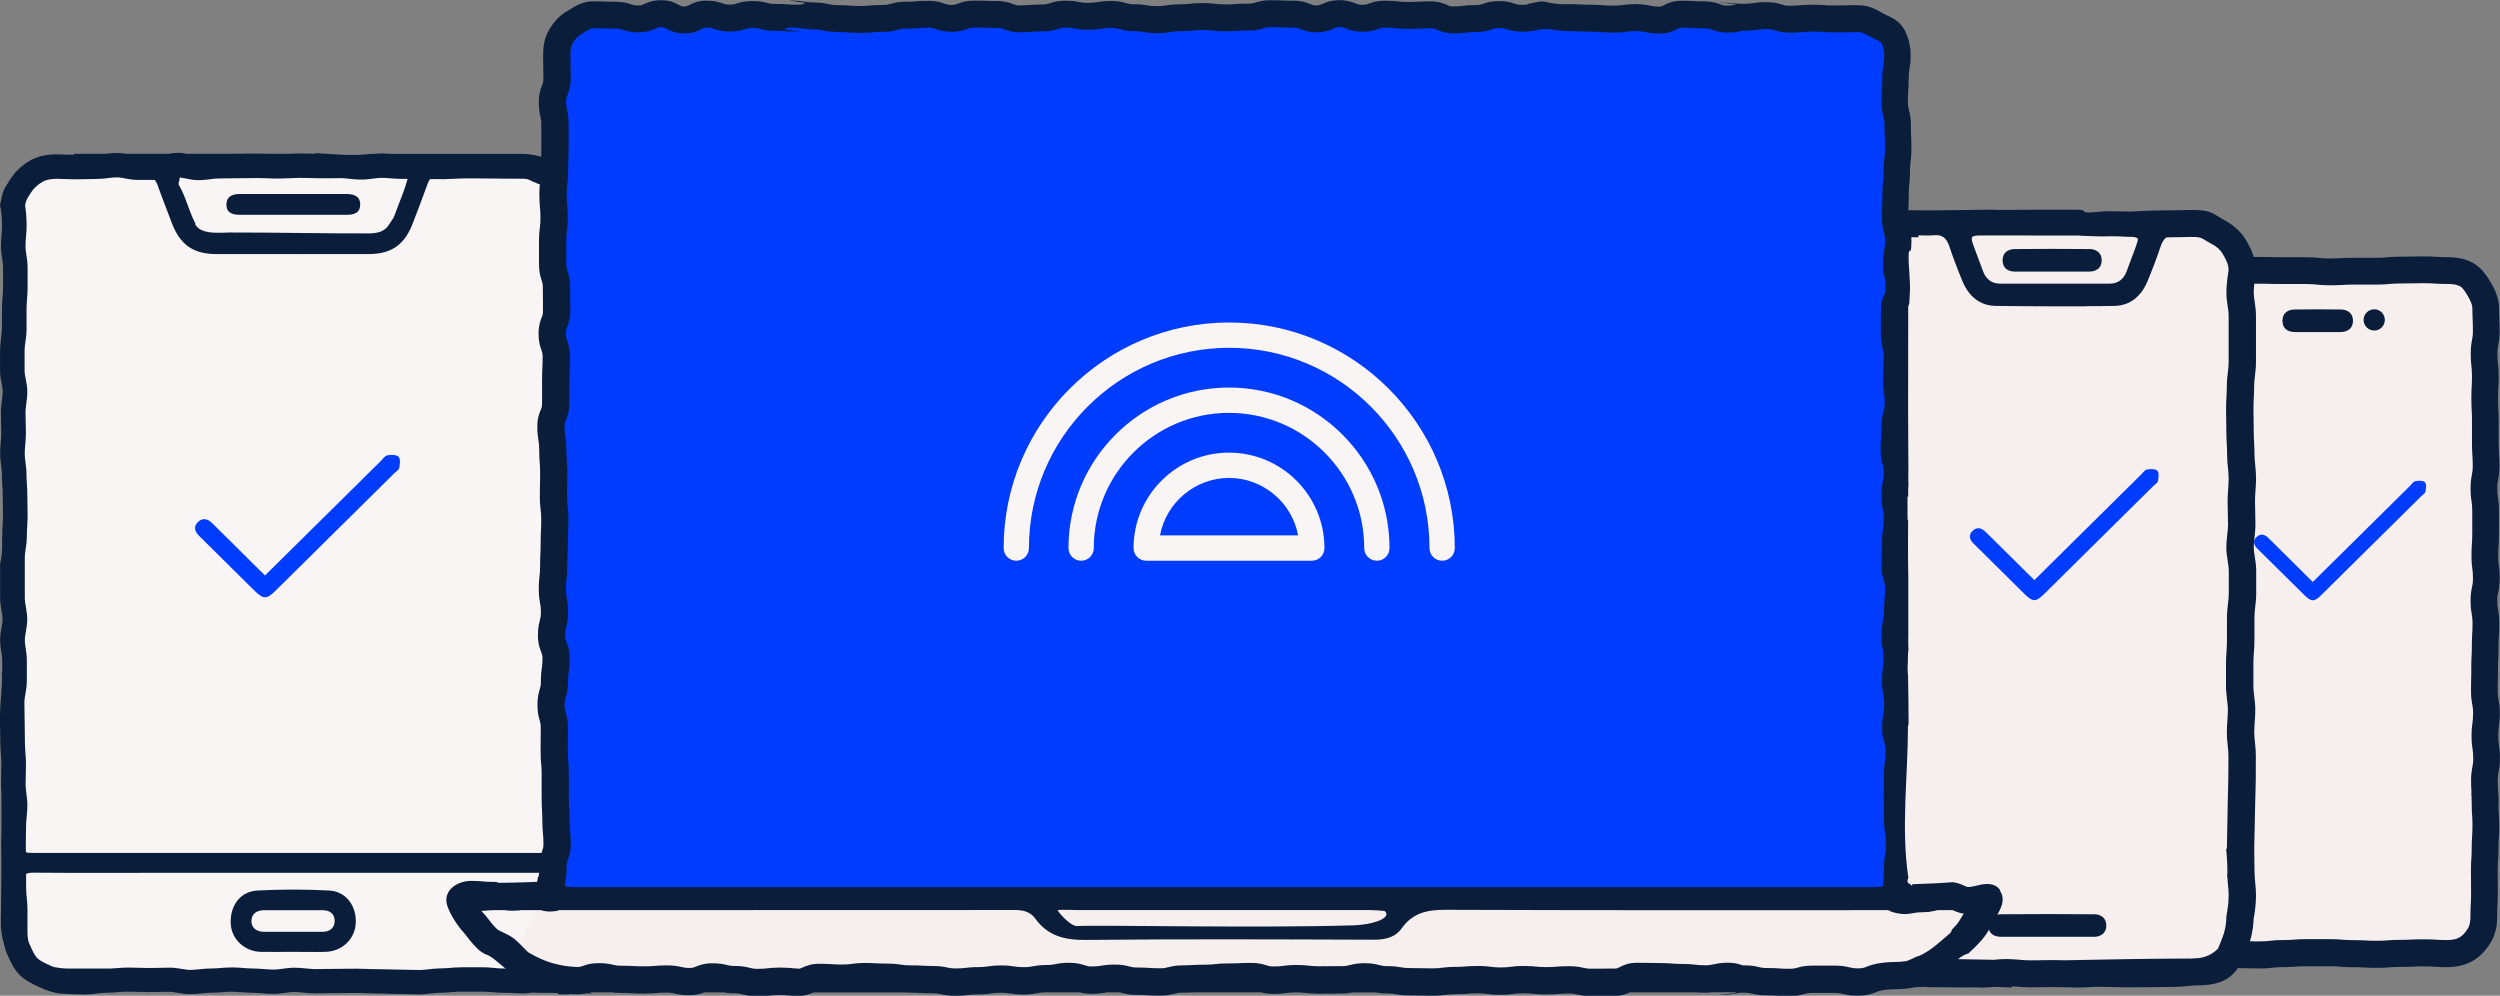 <?xml version="1.0" encoding="UTF-8"?><svg id="Layer_1" xmlns="http://www.w3.org/2000/svg" viewBox="0 0 357.75 142.49"><rect x="0" y="0" width="357.75" height="142.49" fill="#808080" stroke="none"/><defs><style>.cls-1,.cls-2{fill:#f7efed;}.cls-3{fill:#003cfe;}.cls-4{fill:#faf5f5;}.cls-5{fill:#0a1e3c;}.cls-2{stroke:#faf5f5;stroke-miterlimit:10;}</style></defs><g><polygon class="cls-1" points="273.39 140.14 286.42 128.59 269.41 126.74 272.33 38.83 269.89 3.87 87.53 1.46 81.77 6.32 80.6 126.73 63.92 128.76 79.95 139.23 155.39 141.14 197.59 140.14 238.39 140.14 273.39 140.14"/><path class="cls-5" d="m78.84,30.19c0,1.34,0,2.67,0,4-.09,0-.18,0-.27,0v-4.02c.09,0,.19,0,.28,0Z"/><path class="cls-5" d="m78.65,72.37c.05-1.04,0-2.09,0-3.14v3.14Z"/><path class="cls-5" d="m78.55,64.52c0,1.1.04,2.2,0,3.29v-3.29Z"/><path class="cls-5" d="m75.71,137.39c-.08.08-.16.16-.24.24v-.24h.24Z"/><path class="cls-5" d="m67.9,137.79h7.4c-.78.72-1.68,1.32-2.68,1.75h-.55c-2.15,0-3.96-.61-5.34-1.75h1.17Z"/><path class="cls-5" d="m72.06,140.69h.55c-1.46.64-3.12.94-4.93.83-4.03-.23-8.08-.04-12.12-.04h-3.13c.11-.65.23-1.31.3-1.97.05-.43.06-.87.04-1.31,5.04,0,10.08,0,15.12,0v.74h-1.17c1.38,1.14,3.19,1.74,5.34,1.75Z"/><g><polyline class="cls-4" points="79.65 124.55 79.65 24.19 2.29 25.23 3.33 138.71 72.15 139.28"/><path class="cls-5" d="m51.54,29.24c.03,1.26-.93,1.5-1.95,1.5-2.55.01-5.11,0-7.66,0s-5.02,0-7.53,0c-1.02,0-1.99-.19-2-1.45,0-1.23.92-1.53,1.95-1.53,5.06,0,10.13,0,15.2,0,1.03,0,1.97.26,2,1.48Z"/><path class="cls-5" d="m42.68,36.39c-.15,0-.31.01-.47.01-2.49,0-4.98,0-7.48,0,2.65,0,5.3,0,7.95,0Z"/><path class="cls-5" d="m47.08,127.43c2.43.12,3.95,2.18,3.83,4.67-.11,2.27-1.95,4.05-4.33,4.11-1.57.04-3.14,0-4.71,0s-3.05.03-4.57,0c-2.31-.06-4.16-1.81-4.28-4-.14-2.59,1.34-4.65,3.85-4.78,3.4-.18,6.82-.17,10.21,0Zm-.94,5.91c1.06,0,1.78-.56,1.75-1.62-.03-1-.75-1.47-1.74-1.47h-4.17c-1.39,0-2.78,0-4.17,0-1.05,0-1.82.49-1.83,1.54,0,1.06.8,1.55,1.83,1.55,2.78.01,5.56.01,8.34,0Z"/><path class="cls-5" d="m15.06,22.01c-.07,0-.13,0-.2,0-.2.01-.38,0-.53,0h.73Z"/><path class="cls-5" d="m12.3,25.01c.22,0,.41.02.58.06-.91-.02-1.82-.03-2.73-.04.72,0,1.43,0,2.14-.01Z"/><path class="cls-5" d="m10.15,25.02c-2.52,0-5.04,0-7.56,0,2.52-.06,5.04-.04,7.56,0Z"/><path class="cls-3" d="m37.93,82.36c-2.28-2.26-4.47-4.42-6.65-6.59-.31-.31-.62-.61-.93-.91-.6-.61-1.3-.8-1.97-.21-.73.66-.54,1.4.11,2.03,2.62,2.6,5.25,5.2,7.87,7.79,1.35,1.33,1.79,1.33,3.12.01,5.65-5.59,11.31-11.18,16.96-16.77.25-.24.64-.47.69-.75.1-.53.2-1.3-.09-1.6-.3-.31-1.09-.3-1.62-.2-.36.07-.66.54-.96.84-5.47,5.4-10.93,10.81-16.54,16.35Z"/><path class="cls-5" d="m14.45,25.76s.02,0,.03,0c.01.01,0,.01-.03,0Z"/></g><polyline class="cls-2" points="270.96 138.14 321.89 137.64 354.89 134.64 356.89 45.64 350.42 38.82 321.15 38.82 314.87 32.55 273.06 32.55"/><path class="cls-5" d="m290.29,30.43c-.09,0-.19,0-.28,0"/><path class="cls-5" d="m330.68,38.96v1.48h-2.56v-.66c1.03-1.2-.33-2.07-.33-2.49,0-.17.24-.27.99-.27.78,0,1.05,0,1.11,0,.12,0,.31,0,.62.01.11.61.17,1.25.17,1.93Z"/><path class="cls-5" d="m329.9,37.02c-.39-.01.11,0,0,0h0Z"/><path class="cls-5" d="m328.12,136.11h1.33c-.27.46-.6.89-.97,1.27-.19-.16-.4-.38-.63-.66h.27v-.61Z"/><path class="cls-5" d="m327.8,37.29c0,.41,1.35,1.29.33,2.49h-.7c0-.46,0-.91-.04-1.36-.02-.35-.07-.69-.14-1.01l.56-.12Z"/><path class="cls-5" d="m298.92,35.63c1.09,0,1.88.56,1.83,1.71-.04,1.05-.81,1.53-1.85,1.53-1.74,0-3.48,0-5.22,0s-3.48,0-5.22,0c-1.08,0-1.88-.42-1.89-1.62,0-1.12.77-1.6,1.76-1.61,3.53-.04,7.06-.03,10.59,0Z"/><path class="cls-5" d="m299.58,130.82c1.09,0,1.88.56,1.83,1.71-.04,1.05-.81,1.53-1.85,1.53-1.74,0-6.17,0-7.91,0s-3.48,0-5.22,0c-1.08,0-1.88-.42-1.89-1.62,0-1.12.77-1.6,1.76-1.61,3.53-.04,9.74-.03,13.27,0Z"/><path class="cls-5" d="m287.16,137.63c-.08.08-.16.16-.24.24v-.24h.24Z"/><path class="cls-5" d="m281.45,138.03h5.3c-.78.72-1.68,1.32-2.68,1.75h-.55c-2.15,0-1.86-.61-3.24-1.75h1.17Z"/><path class="cls-3" d="m291.12,83.02c-2.1-2.08-4.11-4.07-6.13-6.07-.28-.28-.57-.56-.86-.84-.55-.56-1.2-.74-1.81-.19-.68.61-.49,1.29.1,1.87,2.41,2.4,4.83,4.79,7.25,7.17,1.24,1.22,1.65,1.22,2.88.01,5.21-5.15,10.41-10.29,15.61-15.44.23-.22.59-.43.64-.69.09-.49.19-1.2-.08-1.47-.27-.29-1-.28-1.49-.18-.34.07-.6.49-.89.77-5.03,4.97-10.06,9.95-15.23,15.06Z"/><path class="cls-3" d="m330.96,83.28c-1.91-1.9-3.75-3.71-5.58-5.53-.26-.26-.52-.51-.78-.77-.5-.51-1.09-.67-1.65-.17-.62.55-.45,1.17.09,1.71,2.2,2.18,4.4,4.36,6.61,6.54,1.13,1.12,1.5,1.12,2.62,0,4.75-4.69,9.49-9.38,14.23-14.07.21-.2.54-.39.58-.63.08-.45.17-1.09-.07-1.34-.25-.26-.91-.25-1.36-.17-.31.06-.55.45-.81.71-4.59,4.53-9.17,9.07-13.88,13.72Z"/><polygon class="cls-3" points="270.74 128.81 270.74 6.3 267.46 3.58 83.97 2.62 80.19 8.39 79.01 128.79 270.74 128.81"/><path class="cls-1" d="m273.34,88.7c-.4-5.36-.33-10.71-.28-16.08h-1.74v20.91h1.78c.14-1.61.36-3.24.25-4.83Z"/><g><path class="cls-5" d="m273.08,69.67c0-.07.02-.13.02-.19-.01-.29-.02-.61-.02-1.02,0-1.1.03-2.2,0-3.29l-.03-6.44c.01-6.28.02-12.55.02-18.82-1.05.41-2.18.56-3.26.38-.01,11.36-.04,22.71-.04,34.07h1.41c.03-1.1.07-2.19.12-3.29h1.76c0-.46,0-.92.01-1.39Z"/><path class="cls-5" d="m273.1,92.74c-.06-.49-.01-1.25-.02-2.42-.01-2.57,0-5.13,0-7.7-.06-2.75-.05-5.51-.03-8.26h-3.26c0,7.55,0,15.11,0,22.66h.96c.03-1.11.11-2.23.2-3.34h2.08c.02-.31.05-.62.08-.94Z"/><path class="cls-5" d="m270.95,93.67h2.08c-.09,1.11-.16,2.22-.19,3.34h-2.09c.03-1.11.11-2.23.2-3.34Z"/></g><g><path class="cls-5" d="m334.88,44.28c1.09,0,1.88.56,1.83,1.71-.04,1.05-.81,1.53-1.85,1.53-1.74,0,.61,0-1.13,0s-3.48,0-5.22,0c-1.08,0-1.88-.42-1.89-1.62,0-1.12.77-1.6,1.76-1.61,3.53-.04,2.97-.03,6.49,0Z"/><g><path class="cls-5" d="m112.36,142.48c.41,0,.82,0,1.64,0,.06,0,.1,0,.16-.01-.87,0-2.03,0-1.8,0Z"/><path class="cls-5" d="m114.93,142.48c-.23,0-.43,0-.61,0-.05,0-.1,0-.16.01.63,0,1.11,0,.77,0Z"/><path class="cls-5" d="m357.56,114.95c0-.88-.04-1.34-.07-1.76-.03-.38-.06-.73-.06-1.46,0-.62.05-.88.12-1.24.08-.44.19-.98.19-1.97s-.07-1.45-.14-1.89c-.05-.37-.1-.66-.1-1.33s.04-.96.09-1.34c.06-.44.13-.94.13-1.88s-.1-1.52-.18-1.96c-.06-.35-.12-.63-.12-1.26,0-.78,0-1.17.02-1.56,0-.41.02-.83.02-1.65,0-.76.02-1.13.04-1.52.02-.42.04-.85.04-1.7,0-.75.02-1.11.05-1.49.03-.42.05-.86.05-1.73,0-.97-.09-1.51-.17-1.94-.06-.36-.11-.64-.11-1.28s.05-.86.13-1.22c.09-.44.21-1,.21-2,0-.92-.06-1.42-.12-1.85-.05-.37-.09-.68-.09-1.37,0-.73.03-1.09.05-1.47.03-.41.06-.87.06-1.75,0-.81,0-1.21,0-1.62,0-.4,0-.8,0-1.6,0-.95-.07-1.45-.14-1.89-.05-.37-.1-.66-.1-1.33,0-.62.05-.88.12-1.24.08-.44.19-.98.19-1.97,0-.87-.03-1.31-.06-1.73-.02-.38-.05-.74-.05-1.48,0-.81,0-1.22,0-1.63,0-.4,0-.79,0-1.59,0-.86-.03-1.3-.05-1.72-.02-.38-.04-.75-.04-1.49s.02-1.11.04-1.49c.02-.42.05-.86.05-1.72,0-.91-.05-1.39-.1-1.82-.04-.37-.08-.7-.08-1.4,0-.62.05-.88.12-1.24.08-.44.19-.98.19-1.97,0-.85-.02-1.28-.04-1.69-.02-.39-.03-.76-.03-1.52,0-1.54-.64-2.83-1.13-3.66-.59-1.02-1.32-2.16-2.55-2.87-1-.58-2.23-.86-3.78-.86-.77,0-1.15-.03-1.54-.05-.45-.03-.91-.06-1.82-.06s-1.29.01-1.73.02c-.41,0-.82.02-1.63.02h0c-.93,0-1.43.05-1.87.09-.4.04-.75.07-1.49.07-.83,0-1.25,0-1.66,0-.42,0-.85,0-1.7,0-.9,0-1.35.03-1.8.05-.4.02-.78.05-1.56.05-.74,0-1.08-.04-1.48-.08-.44-.05-.94-.1-1.88-.1-.84,0-1.26,0-1.67,0-.42,0-.84,0-1.68,0s-1.23,0-1.63-.02c-.43,0-.86-.02-1.72-.02-.32,0-.57,0-.79,0-.27-.94-.7-1.69-1.02-2.26-.69-1.2-1.65-2.13-2.92-2.85-.16-.09-.31-.19-.47-.28-.27-.15-.5-.29-.69-.41-.93-.59-1.54-.87-3.1-.91-.91-.02-1.24-.01-1.65,0-.33.01-.7.03-1.57.03-.44,0-.91,0-1.41.02-1.02.02-2.23.02-3.36.09-.51.03-1.04.07-1.56.07-.48,0-.98-.01-1.48-.02-.55-.01-1.11-.02-1.68-.02-.62,0-1.2.06-1.76.12-.23.03-.45.04-.67.06-1.74,0-.22-.4-1.95-.4-6.55-.02-4.88.02-11.42.03,0-.11-11.48.16-11.47.05-.37,0-.61,0-.82-.02-.97.05-1.56.21-2.13.5.24.97.36,1.97.28,3.01-.02.23-.03.46-.05.69.26-.13.57-.24.97-.35.21,0,.37,0,.55.01.3.01.69.03,1.41.03-.02-.09-.02-.19-.03-.28.76,0,1.52.05,2.27-.02,1.23-.11,1.79.49,2.16,1.57.57,1.7,1.21,3.38,1.9,5.04.88,2.1,2.45,3.48,4.77,3.51,1.76.03,5.64.05,8.85.06,0,0,0,0,0,0,.17,0,.34,0,.51,0,1.48,0,2.78,0,3.62,0,0-.01,0-.02,0-.03,1.31,0,2.63,0,3.94-.03,2.32-.03,3.89-1.42,4.77-3.51.69-1.65,1.33-3.34,1.9-5.04.19-.57.44-1,.81-1.26.38,0,.75-.02,1.08-.02.94,0,1.38-.02,1.72-.03.36-.01.61-.02,1.39,0q.66.02,1.13.31c.27.17.65.41,1.19.7.74.39,1.25.86,1.6,1.49.46.81.79,1.44.79,2.22,0,.08-.04.34-.07.54-.1.63-.24,1.59-.24,2.78,0,.58.08,1.15.16,1.7.08.53.16,1.08.16,1.61,0,.49,0,1,0,1.54,0,.57,0,1.16,0,1.77,0,.5,0,1.02,0,1.56,0,.57,0,1.15,0,1.75,0,.4-.06.87-.11,1.36-.07.59-.15,1.25-.15,1.95,0,.48-.02.98-.05,1.51-.03.58-.06,1.17-.06,1.8,0,.54,0,1.09.02,1.64,0,.55.02,1.1.02,1.67s.03,1.16.06,1.72c.03.55.05,1.07.05,1.59,0,.64.06,1.24.12,1.83.05.52.1,1.02.1,1.48s-.03.98-.07,1.5c-.04.58-.08,1.18-.08,1.8,0,.56.01,1.12.03,1.69.01.54.03,1.08.03,1.62,0,.44-.05.93-.11,1.44-.06.6-.13,1.21-.13,1.87,0,.7.11,1.37.2,1.96.08.49.15.95.15,1.35v3.31c0,.45-.06.93-.12,1.44-.07.59-.14,1.21-.14,1.87v3.31c0,.49-.03,1-.06,1.54-.04.57-.08,1.16-.08,1.77,0,.56,0,1.13,0,1.68,0,.54,0,1.09,0,1.63,0,.68.08,1.31.15,1.91.06.5.12.97.12,1.4,0,.5-.03,1.01-.07,1.55-.04.57-.08,1.15-.08,1.76,0,.67.06,1.29.13,1.89.05.51.1.99.1,1.42,0,.57,0,1.12-.01,1.68,0,.55-.01,1.1-.01,1.63s-.02,1.1-.04,1.64c-.02.57-.04,1.12-.04,1.67s-.02,1.12-.03,1.66c-.02.56-.03,1.11-.03,1.65,0,.58-.02,1.14-.03,1.69-.02.56-.03,1.1-.03,1.62,0,.02,0,.03,0,.04-.03.02-.07.04-.11.06.12,1.11.18,2.22.18,3.36,0,.21-.03.4-.05.6.01.02.03.03.05.04.02.46.06.89.1,1.29.05.47.08.88.08,1.22,0,1.4-.19,2.33-.26,2.72-.04.21-.07.37-.07.59,0,.34-.04,1.55-.59,2.94l-.15.39c-.15.38-.3.77-.47,1.12-.76.78-1.76,1.28-3,1.37-.06,0-.12,0-.17,0-.21,0-.45.02-.69.04-6.03.01-12.06.13-18.09.25-.52-.02-1.05-.03-1.55-.03-.58,0-1.16,0-1.73.02-.56,0-1.11.02-1.66.02h0c-.5,0-1.01-.04-1.56-.09-.59-.05-1.18-.1-1.83-.1-.63,0-1.21.05-1.77.11-3.6-.07-6.25-.12-9.85-.14.03,0,.05-.01.08-.02-.03,0-.07.01-.1.02-.72,0-.29-.02-1.01-.02-.17-.02-.32-.02-.48-.03-.06.09-.14.18-.28.22-.47.15-.88.4-1.23.75-.33.33-.63.69-.95,1.03-.46.48-1,.86-1.55,1.24.64.28,1.33.45,2.04.53-.02.08-.03.16-.06.24.53.02,1,.04,1.38.06.4.02.72.04.95.04.4,0,.78-.04,1.14-.1.51.04-1.02.08-.37.08.45,0,.94,0,1.46.02,1.06.02,2.23.02,3.5.03.59,0,1.19.01,1.82.01.23,0,.47-.01.71-.02.38.02.76.04,1.17.04.58,0,1.11-.05,1.63-.1.46,0,.94.02,1.45.05.36.02.75.03,1.12.04-.02-.06-.04-.12-.07-.17.26.02.5.02.77.04.6.05,1.22.1,1.88.1.56,0,1.14,0,1.72-.02.56,0,1.12-.02,1.68-.02.56,0,1.09.02,1.64.03.58.02,1.15.04,1.72.04h.03c.63,0,1.23-.03,1.82-.06.55-.03,1.07-.05,1.57-.05.57,0,1.13.02,1.69.04.58.02,1.14.03,1.7.04.62,0,1.23,0,1.82-.01,1.27-.01,2.44-.02,3.5-.03.52,0,1.01-.02,1.46-.02,1.06,0,1.96-.09,2.61-.16.31-.03.63-.06.78-.06,1.7,0,3.46-.15,4.85-1.22.48-.37.86-.8,1.17-1.25.6,0,.96.01,1.3.02.43.01.87.03,1.74.03.95,0,1.45-.06,1.9-.11.39-.04.73-.08,1.46-.08.92,0,1.4-.04,1.83-.07.39-.03.76-.06,1.53-.06.84,0,1.25,0,1.67,0,.42,0,.84,0,1.69,0,.76,0,1.11.03,1.52.06.43.04.92.08,1.84.08.79,0,1.17.02,1.58.04.44.02.89.05,1.78.05s1.4-.04,1.83-.07c.39-.03.76-.06,1.52-.06.89,0,1.34-.02,1.77-.04.41-.02.79-.04,1.58-.04s1.15.02,1.55.05c.44.03.9.06,1.8.06,1.44,0,2.7-.3,3.73-.9,1.03-.6,1.92-1.53,2.64-2.77.75-1.29.85-2.65.85-3.68,0-.75.02-1.11.04-1.5.02-.42.05-.86.05-1.72s0-1.23-.01-1.64c0-.39-.01-.79-.01-1.58,0-.74.03-1.09.05-1.47.03-.43.06-.87.06-1.74,0-.73.03-1.09.05-1.47.03-.41.06-.87.06-1.75s-.03-1.32-.06-1.75c-.03-.38-.05-.74-.05-1.47Zm-66.95-81.25h0c1.14,0,2.29,0,3.43,0,1.14,0,2.28,0,3.42,0-.01.05,2.98.13,3.29.13.47,0,2.05-.06,3.1.03.37.03,1.08.04,1.21.04.16,0,.47,0,.87.21.03.26-.1.67-.35,1.34-.42,1.12-.84,2.24-1.25,3.35-.42,1.15-1.22,1.79-2.47,1.79-2.13,0-4.27,0-6.4,0,0,0,0,0,0,0-.47,0-.94,0-1.41,0-.47,0-.94,0-1.41,0,0,0,0,0,0,0-2.13,0-4.27,0-6.4,0-1.25,0-2.05-.64-2.47-1.79-.41-1.12-.83-2.24-1.25-3.35-.63-1.68-.58-1.76,1.2-1.76m69.92,79.79c.03.38.06.73.06,1.46,0,.87.03,1.32.06,1.74.03.38.05.74.05,1.47s-.03,1.09-.05,1.47c-.03.41-.06.87-.06,1.75,0,.74-.03,1.09-.05,1.47-.03.43-.06.87-.06,1.75,0,.82,0,1.23.01,1.64,0,.39.01.79.01,1.58s-.02,1.11-.04,1.5c-.02.42-.05.86-.05,1.72s-.1,1.35-.32,1.74c-.38.65-.79,1.11-1.24,1.37-.43.25-1.04.38-1.79.38s-1.15-.02-1.55-.05c-.44-.03-.9-.06-1.8-.06s-1.34.02-1.77.04c-.41.02-.79.04-1.58.04-.92,0-1.4.04-1.83.07-.39.03-.76.06-1.52.06s-1.17-.02-1.58-.04c-.44-.02-.89-.05-1.78-.05-.76,0-1.11-.03-1.52-.06-.43-.04-.92-.08-1.84-.08-.84,0-1.25,0-1.67,0-.42,0-.84,0-1.69,0-.92,0-1.4.04-1.83.07-.39.03-.76.06-1.53.06-.95,0-1.45.06-1.9.11-.39.04-.73.08-1.46.08-.63,0-1.02,0-1.35-.02.42-1.4.51-2.58.52-3.2h0c.09-.46.34-1.7.34-3.48,0-.52-.05-1.04-.1-1.58-.05-.56-.11-1.13-.11-1.72,0-.5-.01-1.01-.02-1.55-.01-.56-.02-1.15-.02-1.76,0-.49.02-.99.03-1.5.02-.59.04-1.19.04-1.81,0-.5.02-1.01.03-1.53.02-.58.04-1.18.04-1.78,0-.5.02-1.02.04-1.54.02-.57.04-1.16.04-1.78,0-.53,0-1.06,0-1.6,0-.56.01-1.14.01-1.71,0-.64-.06-1.24-.12-1.82-.05-.52-.11-1.02-.11-1.49s.03-.98.07-1.5c.04-.58.08-1.18.08-1.81,0-.66-.08-1.28-.15-1.88-.06-.51-.12-.99-.12-1.43,0-.55,0-1.1,0-1.66,0-.55,0-1.1,0-1.66,0-.48.03-.99.07-1.52.04-.58.08-1.17.08-1.79v-3.31c0-.44.05-.93.11-1.44.07-.6.14-1.21.14-1.87v-3.31c0-.71-.1-1.38-.2-1.97-.08-.49-.15-.95-.15-1.34,0-.45.05-.94.11-1.46.06-.59.13-1.2.13-1.85,0-.57-.01-1.15-.03-1.72-.01-.53-.03-1.06-.03-1.59,0-.49.03-1,.07-1.54.04-.57.08-1.16.08-1.77,0-.66-.06-1.28-.12-1.88-.05-.51-.1-.99-.1-1.43,0-.61-.03-1.21-.06-1.78-.03-.53-.05-1.04-.05-1.53,0-.58,0-1.15-.02-1.72,0-.54-.02-1.06-.02-1.59s.03-1.06.05-1.61c.03-.55.05-1.12.05-1.7,0-.47.06-.97.12-1.49.07-.58.14-1.18.14-1.82,0-.59,0-1.17,0-1.74,0-.54,0-1.06,0-1.57,0-.62,0-1.23,0-1.8,0-.52,0-1.03,0-1.51,0-.81-.1-1.53-.2-2.17-.06-.43-.12-.84-.12-1.14,0-.5.04-.94.08-1.34.21,0,.45,0,.75,0,.82,0,1.23,0,1.63.02.43,0,.86.02,1.72.02s1.25,0,1.67,0c.42,0,.84,0,1.68,0,.74,0,1.08.04,1.48.08.44.05.94.1,1.88.1s1.35-.03,1.8-.05c.4-.02.78-.05,1.56-.05.83,0,1.25,0,1.66,0,.42,0,.85,0,1.7,0,.93,0,1.43-.05,1.87-.09.4-.04.75-.07,1.49-.07.86,0,1.29-.01,1.73-.02.41,0,.82-.02,1.63-.02.77,0,1.15.03,1.54.05.45.03.91.06,1.82.06.83,0,1.45.11,1.84.34.41.24.81.89,1.15,1.47.42.72.61,1.25.61,1.72,0,.85.02,1.28.04,1.69.02.39.03.76.03,1.52,0,.62-.05.88-.12,1.24-.08.44-.19.98-.19,1.97,0,.91.05,1.39.1,1.82.04.37.08.7.08,1.4,0,.75-.02,1.11-.04,1.49-.02.42-.05.86-.05,1.72s.03,1.3.05,1.72c.02.38.04.75.04,1.5,0,.81,0,1.22,0,1.63,0,.4,0,.79,0,1.59,0,.87.03,1.31.06,1.73.02.38.05.74.05,1.48,0,.62-.05.88-.12,1.24-.08.44-.19.98-.19,1.97s.07,1.45.14,1.89c.05.37.1.66.1,1.33,0,.81,0,1.21,0,1.62,0,.4,0,.8,0,1.6,0,.73-.03,1.09-.05,1.47-.03.41-.06.87-.06,1.75,0,.92.06,1.42.12,1.85.05.37.09.68.09,1.37,0,.61-.05.86-.13,1.22-.09.44-.21,1-.21,2s.09,1.51.17,1.94c.06.36.11.64.11,1.28,0,.75-.02,1.11-.05,1.49-.03.42-.05.86-.05,1.73,0,.76-.02,1.13-.04,1.52-.02.42-.04.85-.04,1.7,0,.78,0,1.17-.02,1.56,0,.41-.02.83-.02,1.65,0,.98.1,1.52.18,1.96.06.35.12.63.12,1.26,0,.67-.04.96-.09,1.34-.06.44-.13.94-.13,1.88s.07,1.45.14,1.89c.05.37.1.66.1,1.33,0,.62-.05.88-.12,1.24-.08.44-.19.98-.19,1.97,0,.88.04,1.34.07,1.76Z"/><path class="cls-5" d="m286.24,127.39c-.9-1.24-2.36-.9-3.23-.69-.34.08-.69.16-1.04.21-.06,0-.1,0-.15.01-.08,0-.16,0-.24,0-.14-.02-.26-.07-.48-.17-.37-.17-.89-.4-1.64-.51-1.94.15-3.88.23-5.82.29,0,.07-.01.15-.02.22,0,0-.02,0-.03,0-.1-.06-.17-.15-.24-.23-.41-.07-.5-.58-.26-.86-1.07-7.21-.07-14.5-.06-21.74,0-.12.04-.21.09-.28,0-2.31-.04-4.62-.08-6.93-.08-.74-.08-1.48-.03-2.24-.03-1.81-.07-3.61-.08-5.42-.04-4.46.04-8.92.04-13.37,0-3.61-.01-7.22-.02-10.82-.02-.15-.03-.33-.03-.56,0-.48.01-.79.03-1.06,0-.33,0-.65,0-.98,0-4.47.09-8.94.07-13.41,0-.07,0-.14,0-.21-.06-.24-.09-.49-.09-.92,0-.82,0-1.23.01-1.63,0-.42.01-.84.01-1.68,0-.4.05-.51.21-.83.01-.03.03-.07.05-.1.03-.39.04-.78.07-1.18.17-2.01-.22-4.02-.15-6.04,0-.24.15-.39.32-.46.04-.34.08-.76.08-1.33,0-1.08-.16-1.68-.29-2.16-.09-.35-.16-.58-.16-1.16,0-.8.01-1.2.03-1.59.01-.43.03-.86.03-1.72,0-.73.04-1.06.08-1.45.05-.44.1-.93.1-1.86,0-.71.04-1.04.09-1.43.05-.44.11-.95.11-1.89,0-.87-.02-1.31-.04-1.74-.02-.41-.03-.79-.03-1.57,0-1.08-.15-1.67-.28-2.15-.09-.36-.15-.59-.15-1.17,0-.77.02-1.14.05-1.53.03-.44.06-.89.06-1.79,0-.66.05-.96.11-1.33.08-.46.17-.99.17-1.98,0-1.4-.34-2.75-.95-3.81-.65-1.12-1.71-1.61-2.48-1.97-.22-.1-.43-.2-.59-.3-.82-.48-1.95-1.13-3.51-1.13-.84,0-1.26,0-1.68.02-.4,0-.8.02-1.6.02-.75,0-1.12-.02-1.51-.05-.43-.03-.88-.06-1.77-.06s-1.39.04-1.81.08c-.39.04-.73.07-1.46.07-.52,0-.71-.06-1.05-.17-.46-.15-1.1-.35-2.21-.35-.95,0-1.46.07-1.91.14-.38.05-.68.1-1.36.1-.73,0-1.06-.03-1.45-.07-.43-.04-.91-.09-1.81-.09-1.06,0,2.53.15,2.06.27-.35.09-.58.15-1.15.15-.47,0-.64-.06-.97-.18-.48-.18-1.14-.42-2.3-.42-.76,0-1.12-.02-1.51-.05-.43-.03-.88-.05-1.75-.05-1.29,0-2.03.38-2.52.63-.32.17-.4.21-.75.21-.61,0-.87-.06-1.23-.13-.45-.1-1.02-.22-2.04-.22-.94,0-1.44.07-1.88.12-.37.05-.69.09-1.38.09-.74,0-1.11-.03-1.49-.06-.42-.03-.89-.07-1.78-.07-.77,0-1.15-.02-1.54-.04-.38-.02-.79-.04-1.5-.04-.92.05-1.83,0-2.78-.2-.46-.1-.83-.22-1.22-.18-.63.06-1.26.23-1.89.34,0,.02,0,.05,0,.07-.22.04-.46.07-.86.07-.51,0-.69-.06-1.03-.17-.47-.15-1.11-.37-2.24-.37s-1.8.23-2.27.39c-.34.12-.51.18-1,.18-.93,0-1.43.06-1.87.11-.38.05-.7.09-1.4.09-.41,0-.53-.05-.85-.2-.5-.22-1.19-.53-2.42-.53-.87,0-1.31.02-1.74.05-.39.02-.76.04-1.53.04-.71,0-1.03-.04-1.41-.08-.43-.05-.92-.1-1.85-.1-1.16,0-1.81.24-2.29.41-.33.12-.5.18-.97.18-.44,0-.57-.06-.9-.19-.49-.2-1.17-.48-2.37-.48s-1.96.33-2.43.55c-.33.15-.43.2-.83.2-.44,0-.57-.06-.9-.19-.49-.2-1.17-.48-2.37-.48-.77,0-1.15-.02-1.55-.03-.42-.02-.86-.04-1.72-.04-1.1,0-1.73.19-2.19.33-.34.1-.54.16-1.07.16-.88,0-1.33.03-1.76.06-.39.03-.75.05-1.5.05-.7,0-1.02-.04-1.4-.08-.44-.05-.93-.11-1.87-.11s-1.41.05-1.84.1c-.38.04-.71.08-1.42.08-.97,0-1.48.08-1.94.15-.37.06-.67.11-1.33.11s-.95-.05-1.32-.11c-.46-.08-.97-.16-1.95-.16-.55,0-.75-.06-1.1-.16-.48-.14-1.08-.31-2.16-.31-.98,0-1.49.09-1.95.16-.37.06-.66.11-1.32.11s-.9-.05-1.27-.12c-.44-.09-1-.19-2-.19-1.13,0-1.77.21-2.24.37-.34.11-.52.17-1.02.17-.89,0-1.37.04-1.78.07-.38.03-.74.06-1.48.06-.46,0-.61-.06-.94-.18-.49-.18-1.15-.44-2.32-.44-.78,0-1.16-.01-1.56-.03-.42-.02-.85-.03-1.71-.03-1.17,0-1.83.25-2.32.43-.33.13-.49.18-.95.18s-.65-.06-.99-.18c-.48-.17-1.13-.4-2.28-.4-.89,0-1.37.04-1.79.07-.4.03-.74.06-1.48.06-1.08,0-1.68.17-2.16.3-.35.1-.56.16-1.11.16-.9,0-1.38.04-1.81.08-.39.04-.73.07-1.46.07s-1.1-.03-1.48-.06c-.42-.03-.89-.07-1.78-.07-.6,0-.85-.06-1.21-.14-.46-.1-1.03-.23-2.06-.23-.66,0-.95-.05-1.32-.11-.46-.08-.97-.16-1.95-.16-1.15,0,2.38.23,1.9.4-.33.12-.5.18-.98.18-.75,0-1.11-.02-1.5-.05-.43-.03-.88-.06-1.76-.06-.58,0-.81-.06-1.16-.15-.47-.12-1.05-.26-2.1-.26-1.11,0-1.74.2-2.2.34-.35.11-.54.17-1.06.17-.49,0-.66-.06-1-.18-.47-.16-1.12-.39-2.26-.39-1.28,0-2.02.38-2.51.63-.32.17-.4.21-.75.21-.32,0-.39-.04-.7-.21-.5-.27-1.25-.69-2.56-.69-1.24,0-1.96.33-2.44.55-.32.15-.43.2-.83.2-.51,0-.7-.06-1.04-.17-.47-.15-1.11-.36-2.23-.36-.79,0-1.18-.01-1.57-.03-.42-.01-.85-.03-1.7-.03-1.37,0-2.47.67-3.27,1.17-.13.08-.26.16-.39.24-1.05.61-1.87,1.47-2.59,2.72-.73,1.25-.83,2.48-.83,3.62,0,.86.01,1.29.02,1.71.01.4.02.8.02,1.61,0,.46-.06.61-.19.94-.2.5-.47,1.18-.47,2.38,0,1.04.12,1.61.22,2.07.08.36.14.63.14,1.25,0,.84,0,1.26,0,1.68,0,.41,0,.82,0,1.64s-.02,1.17-.03,1.58c-.02.43-.04.87-.04,1.74,0,.71-.04,1.04-.09,1.42-.05.44-.12.95-.12,1.9s.05,1.42.09,1.85c.04.39.07.73.07,1.47s-.04,1.04-.09,1.42c-.05.44-.12.95-.12,1.9v3.32c0,1.14.21,1.79.37,2.27.11.34.18.53.18,1.05,0,.84,0,1.26.01,1.69,0,.41.01.82.01,1.63,0,.48-.06.63-.19.97-.19.49-.44,1.16-.44,2.34s.23,1.82.4,2.3c.12.35.18.52.18,1.02,0,.79-.02,1.17-.04,1.57-.02.43-.04.87-.04,1.75v3.32c0,.45-.05.58-.19.92-.21.5-.49,1.18-.49,2.4,0,.99.09,1.51.16,1.97.06.38.11.67.11,1.35,0,.91.04,1.39.07,1.81.03.39.06.75.06,1.51,0,.81,0,1.21-.02,1.62,0,.42-.02.85-.02,1.7,0,.94.06,1.44.11,1.89.05.38.09.72.09,1.43,0,.78-.02,1.16-.04,1.56-.02.43-.04.88-.04,1.76,0,.78-.02,1.16-.04,1.57-.02.43-.04.87-.04,1.75,0,.71-.04,1.05-.08,1.43-.05.44-.11.94-.11,1.89,0,1,.1,1.56.18,2,.07.37.12.66.12,1.31,0,.59-.06.83-.15,1.19-.12.47-.27,1.06-.27,2.13,0,1.19.26,1.87.46,2.36.13.34.19.49.19.96,0,.7-.04,1.02-.1,1.39-.06.45-.13.96-.13,1.92,0,.55-.06.76-.17,1.11-.14.49-.32,1.1-.32,2.2s.17,1.71.31,2.19c.1.35.16.57.16,1.12,0,.82,0,1.22-.01,1.63,0,.42-.01.84-.01,1.68,0,.92.04,1.4.08,1.83.04.4.07.74.07,1.48v3.32c0,.89.03,1.34.05,1.78.02.39.05.77.05,1.54,0,.92.05,1.41.09,1.84.04.4.07.74.07,1.48,0,.5-.06.67-.18,1.01-.17.48-.4,1.14-.4,2.3,0,.68-.05.98-.11,1.36,0,.01,0,.03,0,.04-.03,0-.07,0-.1,0-.02.3-.06.54-.14.75-.15-.01-.3-.02-.46-.02-.05.02-.1.03-.16.03-.32,0-.64.01-.96.02-.05,0-.11,0-.15.02,0,0,0,0,0-.01-1.23.03-2.47.08-3.7.08-.13,0-.23-.05-.32-.12-.2-.01-.43-.02-.7-.02-.64,0-.94-.03-1.29-.06-.39-.04-.83-.08-1.67-.08-1.75,0-3.56,1.03-3.56,2.76,0,1.32,1.64,3.77,2.52,4.66.05.06.21.26.32.41.38.49.95,1.24,1.7,1.95.32.3.67.52,1.02.71,0,0,0,0,.02,0,.82.24,1.54.97,2.2,1.48.41.32.78.68,1.16,1.03.4.35.88.6,1.36.84.82.4,1.61.87,2.42,1.3.04,0,.07,0,.11.02.05.02.11.04.16.06.58.29,1.33.13,1.94.38.43.17.83.4,1.23.64,0,0,.02,0,.03,0,.75,0,1.33,0,1.51,0l-.07-.05c.22.01.47.02.76.03.97.03,1.59-.11,2.06-.27,1.08,0,2.16,0,3.24,0,.34.05.75.09,1.29.09.76,0,1.13.02,1.52.04.43.02.87.05,1.73.05s1.38-.04,1.8-.08c.39-.03.73-.06,1.46-.06.6,0,.85.06,1.21.14.45.1,1.02.23,2.05.23s1.7-.21,2.17-.4h2.81c.38.07.85.13,1.52.13.58,0,.81.06,1.16.15.46.12,1.04.26,2.09.26.92,0,1.41-.05,1.84-.1.38-.04.71-.08,1.41-.08s1.04.04,1.42.08c.32.03.68.07,1.22.09,1.03-.05,1.68-.33,2.11-.52,0,0,.01,0,.02,0,4.3,0,8.6,0,12.89,0,.26.02.55.03.92.03.76,0,1.12.02,1.51.04.43.03.87.05,1.74.05.6,0,.86.06,1.21.13.45.1,1.02.22,2.04.22.92,0,1.42-.06,1.85-.11.38-.04.7-.08,1.4-.08.96,0,1.46-.08,1.91-.14.37-.06.67-.1,1.34-.1s.95.05,1.32.1c.45.07.96.15,1.93.15s1.55-.11,1.99-.19c.34-.07.61-.11,1.15-.12,1.64,0,3.28,0,4.91,0,.41.11.94.21,1.7.21.97,0,1.49-.08,1.94-.16.1-.02.2-.03.3-.05.59,0,1.18,0,1.77,0,.12.02.24.05.38.09.47.12,1.05.27,2.11.27.74,0,1.11.03,1.49.05.43.03.88.06,1.76.06,1.05,0,1.64-.15,2.1-.27.35-.09.58-.15,1.15-.15.87,0,1.31-.03,1.74-.05.04,0,.09,0,.13,0,3.12,0,6.24,0,9.36,0,.42.11.97.22,1.77.22.94,0,1.43-.06,1.87-.12.37-.05.69-.09,1.38-.09s1.04.03,1.42.08c.43.05.91.1,1.83.1.83,0,1.24,0,1.66-.01.4,0,.8-.01,1.59-.01.71,0,1.2-.07,1.59-.15,1.12,0,2.23,0,3.35,0,.39.08.87.14,1.57.14.64,0,.93.05,1.29.11.44.08.98.17,1.96.17.79,0,1.18.01,1.57.02.42.01.84.02,1.68.02.94,0,1.44-.07,1.88-.12.37-.05.69-.09,1.37-.09.89,0,1.36-.04,1.78-.07.4-.03.74-.06,1.47-.06.69,0,1.01.04,1.39.09.44.05.93.12,1.86.12s1.43-.06,1.87-.12c.37-.05.69-.09,1.38-.09s1.05.03,1.44.07c.42.04.91.09,1.81.09s1.36-.03,1.77-.07c.38-.03.74-.06,1.48-.06.6,0,.86.06,1.21.13.45.1,1.02.23,2.04.23.83,0,1.24,0,1.66-.01.4,0,.8-.01,1.59-.01,1.09,0,1.77-.27,2.26-.51,3.14,0,6.29,0,9.43,0,.33.03.73.05,1.31.05.42,0,.74-.02,1.03-.06,1.12,0,2.25,0,3.37,0,.47.19-3.08.38-2.08.38s1.56-.11,2-.2c.36-.07.63-.12,1.25-.12.59,0,.82.06,1.18.14.46.11,1.03.24,2.07.24.75,0,1.11.02,1.5.05.43.03.88.06,1.75.06,1.08,0,1.67-.16,2.14-.3.35-.1.56-.15,1.11-.15.8,0,1.2,0,1.61,0,.41,0,.82,0,1.64,0,.58,0,.81.06,1.17.14.46.11,1.04.25,2.08.25,1.3,0,1.95-.21,2.65-.49.37-.15.69-.27,1.47-.36.38-.04.81-.05,1.27-.07.9-.02,1.91-.05,2.93-.31,1.07-.27,2.06-.87,3.02-1.52.04.03.06.06.1.09.02.02.05.03.07.04.66-.48,1.35-.93,1.9-1.53.34-.36.65-.75,1.02-1.08.44-.39.94-.66,1.5-.84.65-.61,1.3-1.24,1.87-1.89.77-.89,1.26-1.83,1.65-2.59.13-.25.25-.49.37-.68.61-1,1.53-2.51.56-3.83ZM81.48,54.37c0-.79.02-1.17.04-1.57.02-.43.04-.87.04-1.75,0-1.16-.23-1.82-.4-2.3-.12-.35-.18-.52-.18-1.02,0-.48.06-.63.19-.97.19-.49.44-1.16.44-2.34,0-.84,0-1.26-.01-1.69,0-.41-.01-.82-.01-1.63,0-1.14-.21-1.79-.37-2.27-.11-.34-.18-.53-.18-1.05v-3.32c0-.71.04-1.04.09-1.42.05-.44.12-.95.12-1.9s-.05-1.42-.09-1.85c-.04-.39-.07-.73-.07-1.47s.04-1.04.09-1.42c.05-.44.12-.95.12-1.9,0-.79.02-1.17.03-1.58.02-.43.04-.87.04-1.74s0-1.26,0-1.68c0-.41,0-.82,0-1.64,0-1.04-.12-1.61-.22-2.07-.08-.36-.14-.63-.14-1.25,0-.46.06-.61.19-.94.2-.5.47-1.18.47-2.38,0-.86-.01-1.28-.02-1.71-.01-.4-.02-.8-.02-1.61,0-.85.08-1.29.3-1.67.38-.66.74-1.05,1.19-1.31.16-.09.31-.19.47-.29.43-.26.96-.59,1.24-.59.79,0,1.18.01,1.57.03.42.01.85.03,1.7.03.51,0,.7.06,1.04.17.47.15,1.11.36,2.23.36,1.24,0,1.96-.33,2.44-.55.32-.15.43-.2.83-.2.32,0,.39.04.7.21.5.27,1.25.69,2.56.69s2.02-.38,2.51-.63c.32-.17.4-.21.75-.21.49,0,.66.06,1,.18.47.16,1.12.39,2.26.39s1.74-.2,2.2-.34c.35-.11.54-.17,1.06-.17.58,0,.81.06,1.16.15.47.12,1.05.26,2.1.26.75,0,1.11.02,1.5.05.43.03.88.06,1.76.06,1.15,0-2.38-.23-1.9-.4.33-.12.5-.18.98-.18.66,0,.95.05,1.32.11.46.08.97.16,1.95.16.6,0,.85.06,1.21.14.46.1,1.03.23,2.06.23.74,0,1.1.03,1.48.06.42.03.89.07,1.78.07s1.38-.04,1.81-.08c.39-.04.73-.07,1.46-.07,1.09,0,1.68-.17,2.16-.3.35-.1.56-.16,1.11-.16.89,0,1.37-.04,1.79-.07.4-.03.74-.06,1.48-.06.48,0,.65.06.99.18.48.17,1.13.4,2.28.4s1.83-.25,2.32-.43c.33-.13.49-.18.95-.18.78,0,1.16.01,1.56.03.42.02.85.03,1.71.03.46,0,.61.06.94.18.49.19,1.15.44,2.32.44.89,0,1.37-.04,1.78-.07.38-.03.74-.06,1.48-.06,1.13,0,1.77-.21,2.24-.37.34-.11.52-.17,1.03-.17.63,0,.9.05,1.27.12.44.09,1,.19,2,.19s1.49-.09,1.95-.16c.37-.06.66-.11,1.32-.11.55,0,.75.06,1.1.16.48.14,1.08.31,2.16.31.66,0,.95.05,1.32.11.46.08.97.16,1.95.16s1.48-.08,1.94-.15c.37-.06.67-.11,1.33-.11.92,0,1.41-.05,1.84-.1.38-.04.71-.08,1.42-.08s1.02.04,1.4.08c.44.05.93.11,1.87.11.88,0,1.33-.03,1.76-.06.39-.03.75-.05,1.5-.05,1.1,0,1.73-.19,2.19-.33.34-.1.54-.16,1.07-.16.77,0,1.15.02,1.55.03.42.02.86.04,1.72.04.44,0,.57.06.9.19.49.2,1.17.48,2.37.48s1.96-.33,2.43-.55c.33-.15.43-.2.83-.2.44,0,.57.06.9.19.49.2,1.17.48,2.37.48s1.81-.24,2.29-.41c.33-.12.5-.18.97-.18.71,0,1.04.04,1.42.08.43.05.92.1,1.85.1.87,0,1.31-.02,1.74-.05.39-.02.76-.04,1.53-.04.41,0,.53.05.85.2.5.22,1.19.53,2.42.53.93,0,1.43-.06,1.87-.11.38-.05.7-.09,1.4-.09,1.14,0,1.8-.23,2.27-.39.34-.12.51-.18,1-.18s.69.06,1.03.17c.47.15,1.11.37,2.24.37,1.05,0,1.62-.14,2.09-.25.36-.09.59-.14,1.18-.14.64,0,.93.05,1.29.12.44.08.99.18,1.98.18.77,0,1.15.02,1.54.04.42.02.86.04,1.72.04.74,0,1.1.03,1.49.06.42.03.89.07,1.78.07.94,0,1.44-.07,1.89-.12.37-.05.69-.09,1.38-.09.61,0,.87.06,1.23.13.45.1,1.02.22,2.04.22,1.28,0,2.03-.38,2.52-.63.32-.17.4-.21.75-.21.76,0,1.12.02,1.51.05.43.03.88.05,1.75.05.47,0,.64.06.97.18.48.18,1.14.42,2.3.42,1.06,0,1.64-.15,2.11-.27.08,0,.15,0,.24,0,.95,0,1.46-.07,1.91-.14.38-.05.68-.1,1.36-.1.52,0,.71.06,1.05.17.46.15,1.1.35,2.21.35.91,0,1.39-.04,1.81-.08.39-.04.73-.07,1.46-.07s1.12.02,1.51.05c.43.03.88.06,1.77.06s1.26,0,1.68-.02c.4,0,.8-.02,1.6-.02.47,0,.84.19,1.57.61.31.18.63.33.91.46.27.13.69.32.77.41.27.47.43,1.15.43,1.87,0,.66-.05.96-.11,1.33-.08.46-.17.99-.17,1.98,0,.77-.02,1.14-.05,1.53-.03.44-.06.89-.06,1.79,0,1.08.15,1.67.28,2.15.09.36.15.59.15,1.17,0,.87.02,1.31.04,1.74.02.41.03.79.03,1.58,0,.71-.04,1.04-.09,1.42-.05.44-.11.95-.11,1.89,0,.73-.04,1.06-.08,1.45-.05.44-.1.93-.1,1.86,0,.8-.01,1.2-.03,1.59-.01.43-.03.86-.03,1.72,0,1.08.16,1.68.29,2.16.09.35.16.58.16,1.16,0,.65-.05.94-.12,1.3-.08.45-.19,1-.19,2.01,0,1.12.2,1.76.34,2.23.11.34.17.55.17,1.09,0,.4-.05.51-.21.83-.23.49-.58,1.22-.58,2.48,0,.82,0,1.23-.01,1.63,0,.42-.01.84-.01,1.68,0,1.07.15,1.66.27,2.14.09.36.15.59.15,1.18,0,.77-.02,1.14-.05,1.53-.03.44-.06.89-.06,1.78,0,.97.08,1.49.15,1.95.06.38.1.69.1,1.37,0,.57-.06.81-.16,1.16-.13.48-.29,1.08-.29,2.16,0,.75-.03,1.09-.06,1.49-.04.43-.08.91-.08,1.82,0,1.09.16,1.69.3,2.17.1.35.16.58.16,1.15,0,.64-.05.91-.13,1.28-.09.45-.2,1.02-.2,2.04s.11,1.58.2,2.04c.07.37.13.64.13,1.28,0,.68-.05.98-.1,1.37-.07.46-.15.97-.15,1.95,0,.79-.02,1.17-.03,1.58-.02.43-.04.87-.04,1.74,0,1.11.18,1.72.33,2.21.1.35.17.56.17,1.11,0,.74-.03,1.08-.07,1.48-.04.43-.08.92-.08,1.84,0,.62-.06.89-.14,1.25-.1.46-.22,1.03-.22,2.07s.09,1.52.17,1.99c.06.37.11.67.11,1.33,0,.71-.04,1.05-.09,1.43-.05.44-.11.94-.11,1.89,0,1.01.11,1.57.19,2.02.07.38.12.65.12,1.29s-.05.94-.12,1.31c-.08.45-.18,1-.18,2.01,0,1.12.2,1.77.35,2.23.1.32.16.52.17.96,0,.11,0,.23,0,.34,0,.52-.05.81-.1,1.14-.07.46-.15.98-.15,1.96,0,.8-.01,1.2-.02,1.61-.01.43-.02.86-.02,1.71s.01,1.29.02,1.71c.01.4.02.8.02,1.61,0,1.02.11,1.59.21,2.04.02.09.04.18.05.27,0,.67,0,1.34,0,2.01-.02.09-.03.18-.05.28-.09.46-.21,1.02-.21,2.05,0,.76-.03,1.13-.06,1.52-.02.32-.05.68-.06,1.21-.37.21-1.08.18-2.45.18H82.73c-.96,0-1.53,0-1.88-.16.02-.31.05-.53.09-.78.07-.46.15-.98.15-1.96,0-.5.06-.67.18-1.01.17-.48.4-1.14.4-2.3,0-.92-.05-1.41-.09-1.84-.04-.4-.07-.74-.07-1.48,0-.89-.03-1.34-.06-1.78-.02-.39-.05-.77-.05-1.54v-3.32c0-.92-.04-1.4-.08-1.83-.04-.4-.07-.74-.07-1.48,0-.82,0-1.22.01-1.63,0-.42.01-.84.01-1.68,0-1.1-.17-1.71-.31-2.19-.1-.35-.16-.57-.16-1.12s.06-.76.17-1.11c.14-.49.32-1.1.32-2.2,0-.7.04-1.02.1-1.39.06-.45.13-.96.13-1.92,0-1.19-.26-1.87-.46-2.36-.13-.34-.19-.49-.19-.96,0-.59.06-.83.15-1.19.12-.47.27-1.06.27-2.13,0-1-.1-1.56-.18-2-.07-.37-.12-.66-.12-1.31,0-.72.04-1.05.08-1.43.05-.44.11-.94.11-1.89,0-.78.02-1.16.04-1.57.02-.43.04-.87.04-1.75,0-.78.02-1.16.04-1.56.02-.43.04-.88.04-1.76,0-.94-.06-1.44-.11-1.89-.05-.38-.09-.72-.09-1.43,0-.81,0-1.21.02-1.62,0-.42.02-.85.02-1.7,0-.91-.04-1.39-.07-1.81-.03-.39-.06-.75-.06-1.51,0-.99-.09-1.51-.16-1.97-.06-.38-.11-.67-.11-1.35,0-.45.06-.58.2-.92.21-.5.49-1.18.49-2.4v-3.32Zm112.06,78.05c-13.99.41-35.82-.08-39.45.1-1.01-.01-2.9-2.26-2.71-2.29.44-.08,2.34,0,2.79,0,13.96,0,27.92,0,41.89,0,.61,0,1.21.07,2.06.12,1.14.92-1.35,1.97-4.58,2.07Zm86.36-.03c-.2.24-.4.46-.6.68-.04.2-.13.39-.29.52-.23.19-.46.39-.69.58-.17.15-.34.29-.5.43-.1.09-.21.18-.31.26-.23.2-.47.39-.7.58-.03.02-.06.04-.09.07-.21.16-.43.32-.65.47-.06.04-.12.08-.18.12-.26.16-.52.32-.79.46-.22.11-.44.21-.68.3-.03.01-.06,0-.09,0-.49.25-.98.48-1.5.67-.52.08-1.08.12-1.69.13-.52.01-1.06.03-1.59.09-1.3.14-1.98.41-2.47.6-.39.15-.56.22-1.24.22-.58,0-.81-.06-1.17-.14-.46-.11-1.04-.25-2.08-.25-.8,0-1.21,0-1.61,0-.41,0-.82,0-1.64,0-1.08,0-1.67.16-2.14.3-.35.1-.56.15-1.11.15-.75,0-1.11-.02-1.5-.05-.43-.03-.88-.06-1.75-.06-.59,0-.82-.06-1.18-.14-.46-.11-1.03-.24-2.07-.24-.09,0-.16,0-.24,0-.47-.18-1.09-.38-2.08-.38s-1.59.13-2.05.23c-.35.08-.6.14-1.2.14-.7,0-1.02-.04-1.4-.08-.43-.05-.93-.11-1.85-.11-.73,0-1.07-.03-1.47-.06-.42-.03-.89-.07-1.78-.07-.79,0-1.18-.01-1.58-.02-.42-.01-.84-.02-1.67-.02-1.28,0-2.02.38-2.5.63-.32.16-.4.2-.75.2-.83,0-1.24,0-1.66.01-.4,0-.8.01-1.59.01-.6,0-.85-.06-1.21-.13-.45-.1-1.02-.23-2.04-.23-.89,0-1.36.04-1.77.07-.38.03-.74.06-1.48.06s-1.05-.03-1.44-.07c-.42-.04-.91-.09-1.81-.09s-1.43.06-1.87.12c-.37.05-.69.09-1.38.09s-1.01-.04-1.39-.09c-.44-.05-.93-.12-1.86-.12s-1.36.04-1.78.07c-.4.03-.74.06-1.47.06-.94,0-1.44.07-1.88.12-.37.05-.69.09-1.37.09-.79,0-1.18-.01-1.57-.02-.42-.01-.84-.02-1.68-.02-.64,0-.93-.05-1.29-.11-.44-.08-.98-.17-1.96-.17-.57,0-.8-.06-1.15-.15-.47-.12-1.05-.27-2.1-.27s-1.64.15-2.11.27c-.35.09-.58.15-1.14.15-.83,0-1.24,0-1.66.01-.4,0-.8.01-1.59.01-.71,0-1.04-.03-1.42-.08-.43-.05-.91-.1-1.83-.1s-1.43.06-1.87.12c-.37.05-.69.09-1.38.09-.52,0-.71-.06-1.05-.17-.46-.14-1.09-.34-2.2-.34-.86,0-1.29.02-1.71.04-.4.02-.77.03-1.54.03-.92,0-1.41.05-1.84.1-.38.04-.71.08-1.42.08-.87,0-1.31.03-1.74.05-.39.02-.75.05-1.51.05-1.05,0-1.63.15-2.1.27-.35.09-.58.15-1.15.15-.74,0-1.11-.03-1.49-.05-.43-.03-.88-.06-1.76-.06-.57,0-.79-.06-1.14-.15-.47-.12-1.05-.27-2.11-.27-.97,0-1.48.08-1.94.16-.37.06-.66.11-1.31.11-.51,0-.69-.06-1.03-.17-.47-.15-1.1-.36-2.22-.36-1,0-1.55.11-2,.2-.37.07-.63.12-1.25.12-1,0-1.55.11-1.99.19-.37.07-.63.12-1.26.12-.66,0-.95-.05-1.32-.1-.45-.07-.96-.15-1.93-.15s-1.46.08-1.91.14c-.37.06-.67.1-1.34.1-.92,0-1.42.06-1.85.11-.38.04-.7.08-1.4.08-.6,0-.86-.06-1.21-.13-.45-.1-1.02-.22-2.04-.22-.76,0-1.12-.02-1.51-.04-.43-.03-.87-.05-1.74-.05-.66,0-.96-.05-1.33-.1-.45-.07-.96-.15-1.92-.15-.76,0-1.13-.02-1.52-.04-.42-.02-.86-.05-1.73-.05-.95,0-1.45.07-1.89.13-.38.05-.68.09-1.36.09-.75,0-1.12-.02-1.5-.05-.43-.03-.88-.06-1.75-.06-1.23,0-1.95.33-2.42.54-.21.09-.33.15-.5.17-.33-.01-.57-.04-.82-.06-.43-.05-.92-.1-1.83-.1s-1.41.05-1.84.1c-.38.04-.71.08-1.41.08-.58,0-.81-.06-1.16-.15-.46-.12-1.04-.26-2.09-.26-.58,0-.82-.06-1.17-.14-.46-.11-1.04-.25-2.08-.25-1.19,0-1.87.28-2.36.48-.33.13-.46.19-.89.19-.6,0-.85-.06-1.21-.14-.46-.1-1.02-.23-2.05-.23-.9,0-1.37.04-1.8.08-.39.03-.73.06-1.46.06s-1.13-.02-1.52-.04c-.43-.02-.87-.05-1.73-.05-.6,0-.85-.06-1.2-.14-.46-.1-1.02-.23-2.06-.23-1.13,0-1.78.23-2.25.4-.34.12-.48.17-.94.15q-1.65-.06-3.18-.49l-.37-.1c-.91-.26-2.04-.76-3.27-1.47-.14-.09-.49-.45-.74-.71-.34-.36-.73-.76-1.19-1.15-.57-.48-1.19-.77-1.74-1.03-.32-.15-.72-.33-.85-.46-.52-.49-.94-1.03-1.27-1.47-.24-.32-.44-.57-.66-.79-.1-.1-.2-.22-.31-.35.82-.05,1.35-.11,1.86-.11.47,0,.93,0,1.4,0,.32.05.71.08,1.24.08s.92-.04,1.24-.08c.92,0,1.84,0,2.76,0,.6.18,1.26.29,2.3.1.11-.02.2-.06.31-.1,23.15,0,42.12,0,65.27-.02,1.2,0,2.18.27,2.88,1.23,1.81,2.51,4.24,3.08,7.27,3.05,13.71-.14,27.43-.08,41.15-.03,1.66,0,3.07-.3,4.06-1.69,1.55-2.16,3.63-2.6,6.23-2.59,22.52.08,40.85.06,63.36.05.18.11.37.21.58.27,1.38.41,2.16.31,3.02.15.35-.07.66-.12,1.18-.12.36,0,.65-.02.92-.05.07.03.14.05.2.04,0,0,0-.03-.02-.06.49-.06.86-.15,1.17-.23.47,0,.95,0,1.42,0h.74s.08.03.12.05c.35.16.82.36,1.46.45-.43.7-.72,1.21-1.09,1.66Z"/><path class="cls-5" d="m80.97,140.11c-.43-.3-.78-.68-1.18-1.03-.35-.31-.74-.55-1.1-.84-.29-.23-.58-.52-.92-.67-.21.19-.43.36-.68.49-.74.39-1.4.64-2.16.64-.16,0-.38-.01-.66-.03-.57-.03-1.35-.08-2.32-.08-.33.01-.72-.03-1.14-.07-.55-.05-1.15-.11-1.84-.1-.44,0-.9,0-1.38,0-.48,0-.98,0-1.49,0-.56,0-1.12.04-1.66.08-.49.04-.96.08-1.43.08-.57,0-1.11.06-1.63.12-.47.05-.92.11-1.35.11-.48,0-.93-.01-1.4-.03-.52-.01-1.05-.02-1.58-.03-.47,0-.94-.01-1.41-.03-.52-.01-1.05-.03-1.57-.03-.45.01-.92-.02-1.4-.03-.51-.02-1.03-.04-1.56-.04h-.01c-.5,0-1,0-1.5.01-.99.01-1.99.01-3,.03-.49.01-.97.02-1.46.02h0c-.4,0-.84-.05-1.31-.09-.53-.06-1.08-.1-1.67-.11-.62,0-1.21.08-1.73.15-.45.06-.87.12-1.25.12-.45,0-.88-.04-1.36-.07-.52-.04-1.06-.09-1.62-.09h0c-.44.01-.9-.03-1.38-.07-.51-.04-1.05-.08-1.6-.08h0c-.58,0-1.12.04-1.65.08-.47.04-.92.07-1.33.07-.6,0-1.15.05-1.69.11-.46.05-.89.09-1.29.09-.38.01-.8-.07-1.25-.14-.52-.08-1.11-.18-1.73-.18h0c-.54,0-1.07.01-1.58.03-.47.01-.94.02-1.4.02-.53,0-1.02-.02-1.51-.03-.5-.02-.98-.03-1.46-.03h-.01c-.62,0-1.22.05-1.74.09-.29.02-.57.04-.84.05-1.97,0-3.95,0-5.92,0-.8,0-1.5-.09-2.15-.23-.14-.06-.28-.12-.41-.17-.75-.34-1.52-.68-1.96-1.13-.36-.37-.65-1.02-.93-1.65l-.17-.37c-.25-.56-.27-1.27-.27-2.07v-.23c0-.42,0-1.36,0-2.73,0-.47-.05-.93-.09-1.42-.05-.5-.1-1.01-.1-1.53,0-.43,0-.87,0-1.34,0-.21,0-.45,0-.67.24-.13.58-.18,1.02-.18,6.2.05,12.4.02,18.6.02h56.18c-.01-.94-.04-1.89-.07-2.84h-37.63c-12.2,0-24.4,0-36.6,0-.77,0-1.24,0-1.53-.12,0-.26-.02-.51-.02-.78,0-.45,0-.91.02-1.38.01-.51.02-1.04.02-1.58,0-.38.04-.81.08-1.26.05-.54.11-1.09.11-1.7s-.07-1.13-.14-1.66c-.06-.46-.11-.9-.11-1.3,0-.46.01-.93.02-1.4.01-.51.03-1.03.03-1.55s-.04-1.08-.08-1.59c-.04-.48-.07-.93-.07-1.37,0-.5-.01-1-.02-1.5-.01-.48-.02-.97-.02-1.46s0-.99-.02-1.49c0-.49-.02-.97-.02-1.47,0-.33.07-.73.15-1.16.1-.54.2-1.14.2-1.8v-2.96c0-.62-.08-1.21-.16-1.73-.07-.44-.13-.86-.13-1.23,0-.34.07-.75.15-1.17.09-.53.2-1.14.2-1.78s-.11-1.25-.2-1.78c-.08-.43-.15-.84-.15-1.18,0-.5,0-.99,0-1.49,0-.49,0-.98,0-1.47s0-.98,0-1.47c0-.5,0-.99,0-1.49,0-.37.06-.79.13-1.23.08-.52.16-1.11.16-1.73,0-.45.03-.9.05-1.38.03-.51.06-1.04.06-1.58,0-.51,0-1.01-.02-1.52,0-.48-.02-.96-.02-1.44,0-.55-.03-1.08-.06-1.59-.03-.48-.06-.93-.06-1.37,0-.61-.07-1.17-.14-1.71-.06-.45-.11-.87-.11-1.25,0-.43.04-.88.08-1.35.04-.52.09-1.05.09-1.61,0-.52-.02-1.04-.03-1.55-.01-.47-.03-.94-.03-1.41,0-.39.06-.82.12-1.28.07-.53.14-1.09.14-1.68,0-.68-.12-1.3-.23-1.84-.08-.41-.16-.81-.16-1.12v-2.96c0-.4.06-.83.13-1.29.07-.53.15-1.08.15-1.67v-2.96c0-.46.03-.92.07-1.4.04-.5.08-1.02.08-1.56s0-1.07,0-1.58c0-.47,0-.93,0-1.38,0-.69-.1-1.32-.18-1.87-.06-.41-.12-.79-.12-1.09,0-.54.04-1.06.08-1.57.04-.48.08-.94.08-1.39,0-1.44-.13-2.46-.22-2.99.14-.72.2-.81.68-1.57l.19-.3c.36-.56.94-1.1,1.6-1.49.49-.29,1.2-.44,2.03-.44.16,0,.39,0,.67.02.79.03,1.99.07,3.53.03.5-.01,1.04-.03,1.61-.03.53,0,1.05-.06,1.54-.12.48-.06.92-.11,1.36-.11.28,0,.66.07,1.05.15.55.1,1.17.22,1.85.22h2.46c.1.17.2.32.3.49,0,0,0,0,0,0,.67,1.9,1.42,3.78,2.13,5.67,1.16,3.09,3.06,4.44,6.31,4.45.56,0,1.11,0,1.67,0h.05c2.65,0,5.3,0,7.95,0h2.54c2.65,0,5.3,0,7.95,0,.02,0,.03,0,.05,0,.56,0,1.11,0,1.67,0,3.25,0,5.15-1.36,6.31-4.45.72-1.89,1.45-3.77,2.13-5.67.09-.25.2-.45.33-.61.11,0,.23,0,.33,0,1.1.03,2.14.02,3.09-.04,1.08-.07,1.98-.06,2.85-.06,1.09,0,2.08,0,2.95.02.46.01.89.02,1.28.02.74,0,1.13,0,1.41,0,.42,0,.6,0,1.45.01q.54.01.87.18c.25.13.6.3,1.14.51l.06.02c.66.26,1.29.51,1.76.94.31.29.55.62.75.99.03-1.19.05-2.35.07-3.45,0-.46.04-.9.08-1.33-1.18-.75-2.58-1.23-4.15-1.38-.25-.02-.51-.03-.77-.04-.12,0-.23,0-.36,0h-13.26c-.16.02-.33.02-.53,0-.07,0-.13,0-.2,0-1.46,0-2.93,0-4.39,0-.44-.03-.9-.06-1.38-.06-.36,0-.69.03-1.02.06-.17,0-.34,0-.5,0-2.62.35-5.34.03-7.99-.11,0,.02,0,.04,0,.06,0,0,0,.02,0,.03-.2,0-.38,0-.59-.01-1.01-.04-2.1-.04-3.1.02-.1,0-.19,0-.29,0-.89,0-1.78,0-2.67,0-.9-.03-1.85-.04-2.78-.03-.88.01-1.75.01-2.61.03-2.09,0-4.18,0-6.27,0-.4-.07-.81-.14-1.27-.14-.47,0-.91.06-1.32.14h-.63c-.07,0-.13,0-.2,0-.2.01-.38,0-.53,0h-4.83c-.38-.07-.79-.12-1.21-.12-.61,0-1.18.06-1.69.12h-4.49s-.04.09-.07.14c-.67,0-1.24-.02-1.67-.04-.34-.01-.62-.02-.81-.02-1.47,0-2.73.3-3.77.9-1.15.66-2.15,1.6-2.8,2.64l-.19.29c-.8,1.26-.94,1.54-1.23,3.13l-.06.35.07.34s.21.97.21,2.61c0,.31-.03.68-.06,1.11-.04.55-.09,1.17-.09,1.85,0,.56.08,1.1.16,1.61.07.47.14.92.14,1.34,0,.46,0,.92,0,1.41,0,.5,0,1.02,0,1.55,0,.39-.03.82-.07,1.28-.04.54-.09,1.09-.09,1.68v2.96s-.12,1.23-.14,1.4c-.05.38-.13,1.14-.13,1.56v2.96c0,.65.12,1.26.22,1.79.08.43.16.83.16,1.17,0,.37-.06.79-.11,1.23-.07.52-.15,1.11-.15,1.73,0,.5.02,1.01.03,1.52.01.48.03.96.03,1.44,0,.41-.04.86-.08,1.32-.04.52-.09,1.07-.09,1.64s.07,1.15.14,1.68c.06.46.11.89.11,1.28,0,.54.03,1.07.06,1.57.03.48.06.94.06,1.39,0,.5,0,1,.02,1.5,0,.48.02.97.02,1.46,0,.44-.03.89-.05,1.38-.03.51-.06,1.04-.06,1.59,0,.14-.01.29-.03.44.01.29.03.58.02.86,0,.88-.1,1.77-.29,2.64,0,.16,0,.32,0,.49,0,.5,0,.99,0,1.49s0,1,0,1.5c0,.49,0,.97,0,1.46,0,.65.11,1.25.2,1.79.08.43.15.83.15,1.17s-.07.76-.15,1.19c-.09.53-.2,1.13-.2,1.77s.09,1.22.17,1.74c.07.44.13.86.13,1.22v1.71s-.04,0-.06,0c.12,2.02-.25,4.07-.25,6.1,0,.06-.01.11-.02.17,0,.3.01.6.01.89,0,.52.01,1.03.03,1.54.01.47.02.95.02,1.41,0,.57.04,1.12.08,1.64.03.42.06.81.06,1.19,0,.16,0,.32,0,.47,0,.38,0,.75-.02,1.12-.01.5-.02,1-.02,1.49,0,.34.02.67.05.98,0,1.57.01,3.13.01,4.7,0,.08,0,.15,0,.23,0,.51-.01,1.02-.02,1.51-.01.49-.02.98-.02,1.45,0,.56.02,1.1.03,1.62,0,.15,0,.28,0,.42,0,2.88-.03,5.76-.08,8.64-.02,1.19.14,2.3.46,3.34.09.43.2.87.4,1.3l.15.34c.39.88.83,1.88,1.64,2.7.9.91,2.02,1.41,3.03,1.87.84.38,2.11.88,3.52.88.08,0,.22,0,.41.02.52.03,1.4.07,2.54.07.5,0,1.02-.06,1.52-.12.49-.06.99-.12,1.49-.12.5,0,1.01-.04,1.5-.08.48-.04.99-.08,1.48-.08.43,0,.89.01,1.36.03.52.02,1.06.03,1.61.03.5,0,.99-.01,1.49-.02.49-.01.99-.02,1.5-.02h0c.33,0,.74.07,1.17.14.54.09,1.15.19,1.81.19.55,0,1.11-.05,1.63-.1.48-.05.92-.09,1.35-.09.55,0,1.09-.04,1.6-.08.48-.04.94-.07,1.38-.07.43.02.87.03,1.35.07.52.04,1.06.08,1.63.08h0c.43.01.87.04,1.34.07.52.04,1.06.09,1.63.09.62,0,1.19-.08,1.73-.15.45-.06.88-.12,1.26-.12h0c.41,0,.85.05,1.31.09.53.05,1.08.11,1.66.11h0c.51,0,1.02-.01,1.53-.02.99-.02,1.98-.02,2.96-.03.49,0,.98-.01,1.46-.01.49,0,.95.02,1.45.04.5.02,1.02.03,1.53.04.49-.01.98.01,1.47.03.51.01,1.02.04,1.51.03.51.01.99.01,1.48.03.5.01,1,.03,1.49.03.61,0,1.23-.07,1.76-.13.45-.05.87-.1,1.24-.1.6,0,1.16-.04,1.7-.09.46-.04.89-.07,1.28-.07.54,0,1.08,0,1.59,0,.45,0,.88,0,1.29,0,.04,0,.07,0,.11,0,.53,0,1.04.04,1.54.08.49.04.96.08,1.43.08h0c.87,0,1.59.04,2.12.07.36.02.65.03.86.03.44,0,.85-.05,1.24-.12h0c.11,0,.29,0,.54.01.57.01,1.42.04,2.52.03.4,0,.84,0,1.31,0,.54,0,1.12,0,1.74.01.41-.02.85.03,1.32.05.14,0,.6.02,1.2.02-.81-.42-1.58-.91-2.39-1.31-.49-.24-.99-.47-1.44-.79ZM25.68,25.4c.26.02.56.07.89.14.54.11,1.16.24,1.83.24.58,0,1.12-.07,1.65-.13.45-.06.87-.11,1.26-.11.49,0,.98,0,1.47-.02.96-.02,1.93-.02,2.9-.03.92-.01,1.82-.02,2.81.03,1.01.05,2.11.04,3.1-.02.96-.06,1.79-.06,2.73-.02.97.04,2,.04,3.02.03.47,0,.95-.02,1.42-.02.4,0,.83.05,1.28.1.52.06,1.06.11,1.63.11.61,0,1.19-.07,1.7-.14.44-.06.85-.11,1.21-.11.43,0,.88.03,1.35.07.5.04,1.02.08,1.56.08.28,0,.56,0,.84,0-.19.62-.36,1.21-.56,1.76-.45,1.22-.93,2.43-1.39,3.65-.13.33-.2.3-.34.56l-.1.16s-.1.14-.1.14c-.62,1.11-1.45,1.52-3.03,1.53-6.56.02-13.27-.14-19.82-.13-1.5,0-4.21.38-5.07-1.17l.07-.04c-1.13-2.26-1.39-3.9-2.38-5.56-.19-.32.17-.66.08-1.11Z"/><path class="cls-5" d="m80.23,90.22c0,.46-.02.92-.04,1.4.23-1.3.46-2.6.64-3.9-.13-.61-.24-1.22-.31-1.85-.13-1.21-.21-2.38-.26-3.54,0,.04-.01.08-.02.13-.11.54-.23,1.16-.23,1.83s.1,1.25.19,1.78c.07.43.14.84.14,1.19,0,.45-.03.9-.06,1.39-.03.51-.06,1.04-.06,1.58Z"/><path class="cls-5" d="m246.27,4.2c.42,0,.71.01.96.03-.67-.02-1.19-.03-.96-.03Z"/><path class="cls-5" d="m112.38,138.62c-.24,0,1,0,1.87,0-.07,0-.15.01-.25.01-.81,0-1.21,0-1.61,0Z"/><path class="cls-5" d="m246.77,138.43c-.12,0-.26.01-.43.01-.11,0,.09,0,.43-.01Z"/></g><circle class="cls-5" cx="339.75" cy="45.78" r="1.52"/></g></g><g><path class="cls-4" d="m175.87,64.77c-7.53,0-13.66,6.13-13.66,13.66,0,1,.81,1.81,1.81,1.81h23.7c1,0,1.81-.81,1.81-1.81,0-7.53-6.13-13.66-13.66-13.66Zm9.88,11.85h-19.75c.86-4.72,5.05-8.23,9.88-8.23s9.01,3.52,9.88,8.23Z"/><path class="cls-4" d="m175.87,55.46c-12.67,0-22.97,10.3-22.97,22.97,0,1,.81,1.81,1.81,1.81s1.81-.81,1.81-1.81c0-10.67,8.68-19.35,19.35-19.35s19.35,8.68,19.35,19.35c0,1,.81,1.81,1.81,1.81s1.81-.81,1.81-1.81c0-12.67-10.3-22.97-22.97-22.97Z"/><path class="cls-4" d="m175.9,46.15c-17.8,0-32.28,14.48-32.28,32.28,0,1,.81,1.81,1.81,1.81s1.81-.81,1.81-1.81c0-15.8,12.86-28.66,28.66-28.66s28.66,12.86,28.66,28.66c0,1,.81,1.81,1.81,1.81s1.81-.81,1.81-1.81c0-17.8-14.48-32.28-32.28-32.28Z"/></g></svg>